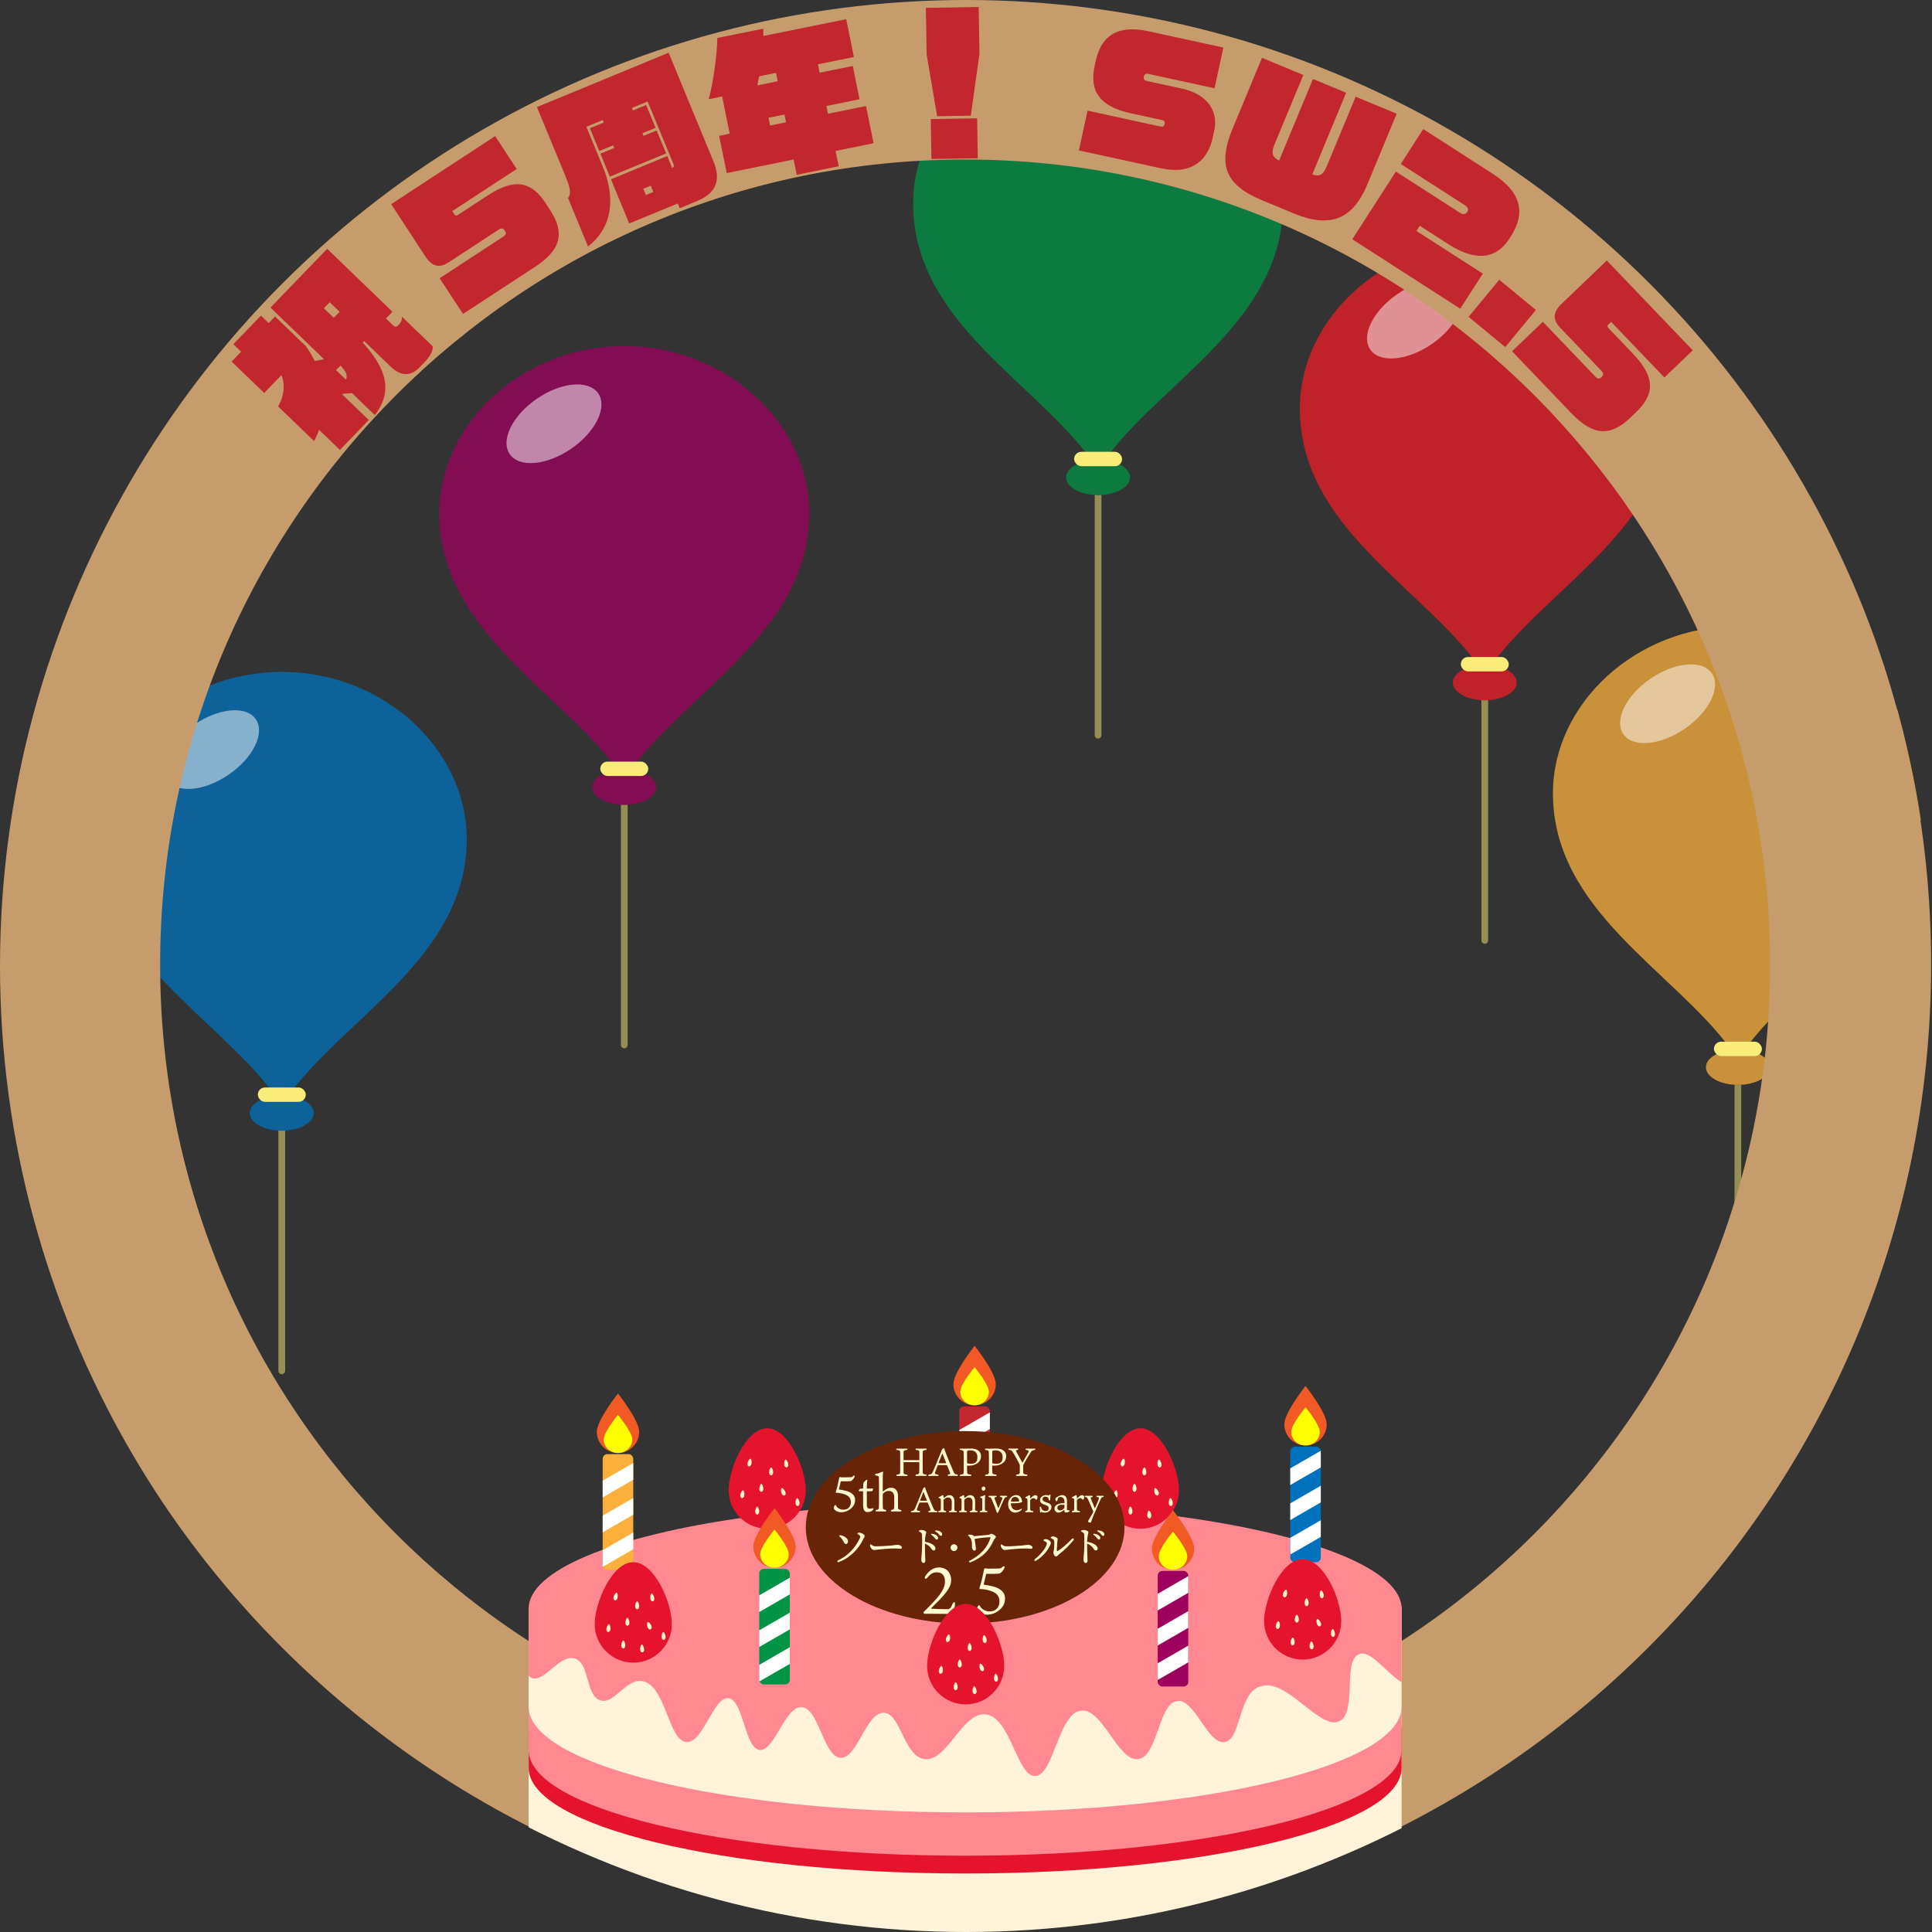 <?xml version="1.0" encoding="UTF-8"?>
<svg id="_レイヤー_2" data-name="レイヤー 2" xmlns="http://www.w3.org/2000/svg" xmlns:xlink="http://www.w3.org/1999/xlink" viewBox="0 0 600 600">
  <rect x="0" y="0" width="600" height="600" fill="#333333" stroke="none"/>
  <defs>
    <style>
      .cls-1, .cls-2, .cls-3, .cls-4, .cls-5, .cls-6, .cls-7, .cls-8 {
        fill: none;
      }

      .cls-2 {
        clip-path: url(#clippath-6);
      }

      .cls-3 {
        clip-path: url(#clippath-5);
      }

      .cls-4 {
        clip-path: url(#clippath-3);
      }

      .cls-5 {
        clip-path: url(#clippath-4);
      }

      .cls-6 {
        clip-path: url(#clippath-2);
      }

      .cls-7 {
        clip-path: url(#clippath-1);
      }

      .cls-9, .cls-10 {
        fill: #f9ec78;
      }

      .cls-11, .cls-12 {
        fill: #009245;
      }

      .cls-13 {
        fill: #682407;
      }

      .cls-14, .cls-15 {
        fill: #0071bc;
      }

      .cls-16 {
        fill: #f15a24;
      }

      .cls-17, .cls-18 {
        fill: #fff;
      }

      .cls-19 {
        fill: #ffefca;
      }

      .cls-20 {
        fill: #fff3d9;
      }

      .cls-21 {
        fill: #ff0;
      }

      .cls-22, .cls-23 {
        fill: #fbb03b;
      }

      .cls-24 {
        fill: #fcf9d0;
      }

      .cls-25 {
        fill: #ff8891;
      }

      .cls-26, .cls-27 {
        fill: #9e005d;
      }

      .cls-28 {
        fill: #c1272d;
      }

      .cls-29 {
        fill: #c69c6d;
      }

      .cls-30 {
        fill: #e5132c;
      }

      .cls-8 {
        clip-path: url(#clippath);
      }

      .cls-10, .cls-18 {
        opacity: .5;
      }

      .cls-27, .cls-31, .cls-23, .cls-12, .cls-15 {
        opacity: .75;
      }

      .cls-31 {
        fill: #ed1c24;
      }
    </style>
    <clipPath id="clippath">
      <circle class="cls-1" cx="300" cy="300" r="300"/>
    </clipPath>
    <clipPath id="clippath-1">
      <path class="cls-1" d="m299.73,466.76c-74.86,0-135.55,14.69-135.55,32.81v51.68c0,18.12,60.69,32.81,135.55,32.81s135.55-14.69,135.55-32.81v-51.68c0-18.12-60.69-32.81-135.55-32.81Z"/>
    </clipPath>
    <clipPath id="clippath-2">
      <rect class="cls-1" x="187.17" y="451.6" width="9.49" height="35.9" rx="1.43" ry="1.43"/>
    </clipPath>
    <clipPath id="clippath-3">
      <rect class="cls-1" x="297.92" y="435.87" width="9.49" height="35.9" rx="1.43" ry="1.43"/>
    </clipPath>
    <clipPath id="clippath-4">
      <rect class="cls-1" x="400.7" y="447.78" width="9.49" height="35.9" rx="1.43" ry="1.43"/>
    </clipPath>
    <clipPath id="clippath-5">
      <rect class="cls-1" x="359.54" y="486.72" width="9.49" height="35.9" rx="1.43" ry="1.43"/>
    </clipPath>
    <clipPath id="clippath-6">
      <rect class="cls-1" x="235.78" y="487.22" width="9.49" height="35.9" rx="1.43" ry="1.43"/>
    </clipPath>
  </defs>
  <g id="_レイヤー_1-2" data-name="レイヤー 1">
    <g class="cls-8">
      <g id="_風船" data-name="風船">
        <g>
          <path class="cls-10" d="m461.11,217.47c-.35,0-.7-.01-1.05-.03v74.61c0,.56.46,1.03,1.03,1.03h.04c.56,0,1.02-.46,1.02-1.03v-74.61c-.34.02-.69.03-1.04.03Z"/>
          <path class="cls-31" d="m461.11,75c-31.72,0-57.44,24.13-57.44,51.9,0,36.56,37.59,55.21,55.42,79.73-4.51.51-7.91,2.72-7.91,5.36,0,3.02,4.44,5.48,9.93,5.48s9.92-2.45,9.92-5.48c0-2.64-3.39-4.85-7.9-5.36,17.83-24.52,55.42-43.17,55.42-79.73,0-27.77-25.72-51.9-57.44-51.9Z"/>
          <rect class="cls-9" x="453.67" y="204.04" width="14.89" height="4.47" rx="2.23" ry="2.23"/>
          <ellipse class="cls-18" cx="439.29" cy="99.13" rx="16.67" ry="9.42" transform="translate(20.99 265.94) rotate(-34.46)"/>
        </g>
        <g>
          <path class="cls-10" d="m539.72,336.92c-.35,0-.7-.01-1.05-.03v74.61c0,.56.46,1.03,1.03,1.03h.04c.56,0,1.02-.46,1.02-1.03v-74.61c-.34.02-.69.03-1.04.03Z"/>
          <path class="cls-23" d="m539.72,194.45c-31.72,0-57.44,24.13-57.44,51.9,0,36.56,37.59,55.21,55.42,79.73-4.51.51-7.91,2.72-7.91,5.36,0,3.02,4.44,5.48,9.93,5.48s9.92-2.45,9.92-5.48c0-2.64-3.39-4.85-7.9-5.36,17.83-24.52,55.42-43.17,55.42-79.73,0-27.77-25.72-51.9-57.44-51.9Z"/>
          <rect class="cls-9" x="532.28" y="323.5" width="14.89" height="4.47" rx="2.23" ry="2.23"/>
          <ellipse class="cls-18" cx="517.9" cy="218.58" rx="16.67" ry="9.42" transform="translate(-32.81 331.37) rotate(-34.46)"/>
        </g>
        <g>
          <path class="cls-10" d="m193.88,249.95c-.35,0-.7-.01-1.05-.03v74.61c0,.56.46,1.03,1.03,1.03h.04c.56,0,1.02-.46,1.02-1.03v-74.61c-.34.02-.69.03-1.04.03Z"/>
          <path class="cls-27" d="m193.88,107.48c-31.72,0-57.44,24.13-57.44,51.9,0,36.56,37.59,55.21,55.42,79.73-4.51.51-7.91,2.72-7.91,5.36,0,3.02,4.44,5.48,9.93,5.48s9.92-2.45,9.92-5.48c0-2.64-3.39-4.85-7.9-5.36,17.83-24.52,55.42-43.17,55.42-79.73,0-27.77-25.72-51.9-57.44-51.9Z"/>
          <rect class="cls-9" x="186.43" y="236.52" width="14.89" height="4.47" rx="2.23" ry="2.23"/>
          <ellipse class="cls-18" cx="172.05" cy="131.61" rx="16.67" ry="9.42" transform="translate(-44.28 120.44) rotate(-34.46)"/>
        </g>
        <g>
          <path class="cls-10" d="m341.02,153.74c-.35,0-.7-.01-1.05-.03v74.61c0,.56.46,1.03,1.03,1.03h.04c.56,0,1.02-.46,1.02-1.03v-74.61c-.34.02-.69.03-1.04.03Z"/>
          <path class="cls-12" d="m341.02,11.27c-31.72,0-57.44,24.13-57.44,51.9,0,36.56,37.59,55.21,55.42,79.73-4.51.51-7.91,2.72-7.91,5.36,0,3.02,4.44,5.48,9.93,5.48s9.92-2.45,9.92-5.48c0-2.64-3.39-4.85-7.9-5.36,17.83-24.52,55.42-43.17,55.42-79.73,0-27.77-25.72-51.9-57.44-51.9Z"/>
          <rect class="cls-9" x="333.58" y="140.31" width="14.89" height="4.47" rx="2.23" ry="2.23"/>
          <ellipse class="cls-18" cx="319.2" cy="35.4" rx="16.67" ry="9.42" transform="translate(35.97 186.81) rotate(-34.46)"/>
        </g>
        <g>
          <path class="cls-10" d="m87.51,351.15c-.35,0-.7-.01-1.05-.03v74.61c0,.56.46,1.03,1.03,1.03h.04c.56,0,1.02-.46,1.02-1.03v-74.61c-.34.02-.69.03-1.04.03Z"/>
          <path class="cls-15" d="m87.51,208.67c-31.72,0-57.44,24.13-57.44,51.9,0,36.56,37.59,55.21,55.42,79.73-4.51.51-7.91,2.72-7.91,5.36,0,3.02,4.44,5.48,9.93,5.48s9.92-2.45,9.92-5.48c0-2.64-3.39-4.85-7.9-5.36,17.83-24.52,55.42-43.17,55.42-79.73,0-27.77-25.72-51.9-57.44-51.9Z"/>
          <rect class="cls-9" x="80.07" y="337.72" width="14.89" height="4.47" rx="2.23" ry="2.23"/>
          <ellipse class="cls-18" cx="65.69" cy="232.81" rx="16.67" ry="9.42" transform="translate(-120.19 78.01) rotate(-34.46)"/>
        </g>
      </g>
      <path class="cls-29" d="m299.73-.46C134.04-.46-.27,133.85-.27,299.54s134.31,300,300,300,300-134.31,300-300S465.41-.46,299.73-.46Zm0,550c-138.07,0-250-111.93-250-250S161.65,49.54,299.73,49.54s250,111.93,250,250-111.93,250-250,250Z"/>
      <g id="_ケーキ" data-name="ケーキ">
        <path class="cls-20" d="m164.18,499.57v73.07c0,18.12,60.69,32.81,135.55,32.81s135.55-14.69,135.55-32.81v-73.07H164.18Z"/>
        <path class="cls-30" d="m299.73,568.38c-74.86,0-135.55-14.69-135.55-32.81h0v13.45c0,18.12,60.69,32.81,135.55,32.81s135.55-14.69,135.55-32.81v-13.45c0,18.12-60.69,32.81-135.55,32.81Z"/>
        <g>
          <ellipse class="cls-25" cx="299.73" cy="499.57" rx="135.55" ry="32.81"/>
          <g class="cls-7">
            <path class="cls-25" d="m162.21,499.38c-1.14,15.9.67,20.98,3.15,21.78,3.77,1.23,8.56-7.59,13.2-6.08,4.66,1.51,3.25,11.52,7.89,12.98,4.35,1.37,7.81-6.75,12.95-6,7.32,1.06,8.16,18.64,13.81,18.97,5.16.31,8.37-14.15,13.02-13.64,4.68.52,4.99,15.55,9.69,16.07,4.62.51,7.78-13.57,13.04-13.29,5.41.3,6.78,15.46,12.1,15.72,5.22.26,7.89-14.13,13.41-13.97,5.28.15,6.21,13.42,12.55,14.38,7.09,1.08,11.74-14.65,19.06-13.9,7.78.8,9.72,19.33,15.41,19.17,5.81-.16,7.17-19.57,14.27-20.35,6.72-.73,11.5,16.04,17.77,15.08,6.08-.93,6.26-17.39,12.08-18.07,5.49-.63,9.4,13.52,14.68,12.79,5.2-.72,4.1-14.8,10.98-17.3,8.2-2.98,18.61,13.81,24.71,10.81,5.56-2.74.91-18.72,6.02-20.82,4.86-2,11.54,11.43,18.72,10.28,3.62-.58,8.49-5.06,12.17-25.14"/>
          </g>
        </g>
        <g>
          <path class="cls-30" d="m250.24,462.78c0,6.62-5.37,11.98-11.98,11.98s-11.98-5.37-11.98-11.98,5.37-19.22,11.98-19.22,11.98,12.6,11.98,19.22Z"/>
          <path class="cls-19" d="m233.37,454.64c-.12.51-.5.85-.84.77s-.52-.56-.4-1.06.63-1.4.97-1.32.39,1.11.27,1.62Z"/>
          <path class="cls-19" d="m240.11,457.24c0,.52-.28.94-.63.94s-.63-.42-.63-.94.28-1.51.63-1.51.63.99.63,1.51Z"/>
          <path class="cls-19" d="m244.8,454.69c.07.51-.15.97-.49,1.02s-.69-.33-.76-.84.06-1.53.41-1.58.77.89.84,1.4Z"/>
          <path class="cls-19" d="m243.9,463.33c.19.49.07.98-.26,1.1s-.74-.17-.93-.65-.27-1.51.05-1.64.94.7,1.13,1.18Z"/>
          <path class="cls-19" d="m237.06,462.35c0,.52-.28.94-.63.94s-.63-.42-.63-.94.28-1.51.63-1.51.63.99.63,1.51Z"/>
          <path class="cls-19" d="m231.17,464.41c-.07.51-.41.89-.76.84s-.57-.51-.5-1.02.49-1.45.84-1.4.49,1.07.42,1.58Z"/>
          <path class="cls-19" d="m235.79,469.42c0,.52-.28.94-.63.94s-.63-.42-.63-.94.28-1.51.63-1.51.63.99.63,1.51Z"/>
          <path class="cls-19" d="m241.65,470.6c.04.52-.22.96-.57.98s-.66-.38-.7-.89.18-1.53.53-1.55.7.94.74,1.46Z"/>
          <path class="cls-19" d="m248.3,466.73c.03.52-.22.96-.57.98s-.66-.38-.69-.9.18-1.52.53-1.55.7.95.73,1.46Z"/>
        </g>
        <g>
          <path class="cls-30" d="m366.15,462.78c0,6.62-5.37,11.98-11.98,11.98s-11.98-5.37-11.98-11.98,5.37-19.22,11.98-19.22,11.98,12.6,11.98,19.22Z"/>
          <path class="cls-19" d="m349.28,454.64c-.12.51-.5.85-.84.77s-.52-.56-.4-1.06.63-1.4.97-1.32.39,1.11.27,1.62Z"/>
          <path class="cls-19" d="m356.02,457.24c0,.52-.28.94-.63.94s-.63-.42-.63-.94.28-1.51.63-1.51.63.99.63,1.51Z"/>
          <path class="cls-19" d="m360.71,454.69c.07.51-.15.97-.49,1.02s-.69-.33-.76-.84.06-1.53.41-1.58.77.89.84,1.4Z"/>
          <path class="cls-19" d="m359.81,463.33c.19.49.07.98-.26,1.1s-.74-.17-.93-.65-.27-1.51.05-1.64.94.7,1.13,1.18Z"/>
          <path class="cls-19" d="m352.97,462.35c0,.52-.28.94-.63.94s-.63-.42-.63-.94.28-1.51.63-1.51.63.99.63,1.51Z"/>
          <path class="cls-19" d="m347.08,464.41c-.07.51-.41.89-.76.84s-.57-.51-.5-1.02.49-1.45.84-1.4.49,1.07.42,1.58Z"/>
          <path class="cls-19" d="m351.7,469.42c0,.52-.28.94-.63.94s-.63-.42-.63-.94.28-1.51.63-1.51.63.99.63,1.51Z"/>
          <path class="cls-19" d="m357.56,470.6c.04.52-.22.96-.57.98s-.66-.38-.7-.89.18-1.53.53-1.55.7.94.74,1.46Z"/>
          <path class="cls-19" d="m364.21,466.73c.03.52-.22.96-.57.98s-.66-.38-.69-.9.18-1.52.53-1.55.7.95.73,1.46Z"/>
        </g>
        <g>
          <g>
            <g>
              <path class="cls-16" d="m198.5,444.66c0,3.64-2.95,6.58-6.58,6.58s-6.58-2.95-6.58-6.58,6.58-11.89,6.58-11.89c0,0,6.58,8.25,6.58,11.89Z"/>
              <path class="cls-21" d="m196.35,447.03c0,2.33-1.98,4.22-4.43,4.22s-4.43-1.89-4.43-4.22,4.43-7.62,4.43-7.62c0,0,4.43,5.29,4.43,7.62Z"/>
            </g>
            <rect class="cls-22" x="187.17" y="451.6" width="9.49" height="35.9" rx="1.43" ry="1.43"/>
          </g>
          <g class="cls-6">
            <rect class="cls-17" x="182.86" y="477.17" width="24.58" height="4.49" transform="translate(-213.56 161.8) rotate(-30)"/>
            <rect class="cls-17" x="181.37" y="467.3" width="24.58" height="4.49" transform="translate(-208.83 159.74) rotate(-30)"/>
            <rect class="cls-17" x="179.63" y="457.44" width="24.58" height="4.49" transform="translate(-204.13 157.55) rotate(-30)"/>
          </g>
        </g>
        <path class="cls-25" d="m299.73,562.86c-74.86,0-135.55-14.69-135.55-32.81h0v13.45c0,18.12,60.69,32.81,135.55,32.81s135.55-14.69,135.55-32.81v-13.45c0,18.12-60.69,32.81-135.55,32.81Z"/>
        <g>
          <g>
            <rect class="cls-28" x="297.92" y="436.79" width="9.49" height="35.9" rx="1.43" ry="1.43"/>
            <g>
              <path class="cls-16" d="m309.25,429.85c0,3.64-2.95,6.58-6.58,6.58s-6.58-2.95-6.58-6.58,6.58-11.89,6.58-11.89c0,0,6.58,8.25,6.58,11.89Z"/>
              <path class="cls-21" d="m307.09,432.21c0,2.33-1.98,4.22-4.43,4.22s-4.43-1.89-4.43-4.22,4.43-7.62,4.43-7.62c0,0,4.43,5.29,4.43,7.62Z"/>
            </g>
          </g>
          <g class="cls-4">
            <rect class="cls-17" x="293.61" y="461.44" width="24.58" height="4.49" transform="translate(-190.86 215.07) rotate(-30)"/>
            <rect class="cls-17" x="292.12" y="451.58" width="24.58" height="4.49" transform="translate(-186.13 213) rotate(-30)"/>
            <rect class="cls-17" x="290.38" y="441.71" width="24.58" height="4.49" transform="translate(-181.43 210.81) rotate(-30)"/>
          </g>
        </g>
        <g>
          <g>
            <rect class="cls-14" x="400.7" y="449.26" width="9.49" height="35.9" rx="1.43" ry="1.43"/>
            <g>
              <path class="cls-16" d="m412.02,442.32c0,3.64-2.95,6.58-6.58,6.58s-6.58-2.95-6.58-6.58,6.58-11.89,6.58-11.89c0,0,6.58,8.25,6.58,11.89Z"/>
              <path class="cls-21" d="m409.87,444.68c0,2.33-1.98,4.22-4.43,4.22s-4.43-1.89-4.43-4.22,4.43-7.62,4.43-7.62c0,0,4.43,5.29,4.43,7.62Z"/>
            </g>
          </g>
          <g class="cls-5">
            <rect class="cls-17" x="396.38" y="473.34" width="24.58" height="4.49" transform="translate(-183.04 268.05) rotate(-30)"/>
            <rect class="cls-17" x="394.9" y="463.48" width="24.58" height="4.49" transform="translate(-178.31 265.99) rotate(-30)"/>
            <rect class="cls-17" x="393.15" y="453.62" width="24.58" height="4.49" transform="translate(-173.61 263.79) rotate(-30)"/>
          </g>
        </g>
        <g>
          <g>
            <rect class="cls-26" x="359.54" y="487.86" width="9.49" height="35.9" rx="1.43" ry="1.43"/>
            <g>
              <path class="cls-16" d="m370.87,480.93c0,3.64-2.95,6.58-6.58,6.58s-6.58-2.95-6.58-6.58,6.58-11.89,6.58-11.89c0,0,6.58,8.25,6.58,11.89Z"/>
              <path class="cls-21" d="m368.71,483.29c0,2.33-1.98,4.22-4.43,4.22s-4.43-1.89-4.43-4.22,4.43-7.62,4.43-7.62c0,0,4.43,5.29,4.43,7.62Z"/>
            </g>
          </g>
          <g class="cls-3">
            <rect class="cls-17" x="355.23" y="512.29" width="24.58" height="4.49" transform="translate(-208.03 252.69) rotate(-30)"/>
            <rect class="cls-17" x="353.74" y="502.43" width="24.58" height="4.49" transform="translate(-203.3 250.63) rotate(-30)"/>
            <rect class="cls-17" x="352" y="492.57" width="24.58" height="4.49" transform="translate(-198.6 248.43) rotate(-30)"/>
          </g>
        </g>
        <g>
          <ellipse class="cls-13" cx="299.73" cy="474.33" rx="49.49" ry="29.9"/>
          <g>
            <path class="cls-24" d="m280.7,454.11c-.07,0-.1.02-.1.11v1.9c0,.71.01.96.02,1.18.02.37.09.55.92.64.45.04.45.45,0,.45-.25,0-.86-.02-1.46-.02-.55,0-1.19.02-1.4.02-.43,0-.42-.42-.01-.45.71-.1.85-.21.87-.64.01-.27.02-.49.02-1.2v-4.01c0-.7-.01-1.03-.02-1.24-.02-.31-.15-.43-.91-.53-.43-.05-.4-.44,0-.44.2,0,.71.02,1.32.02.72,0,1.29-.02,1.57-.02.43,0,.43.38-.01.44-.66.1-.87.2-.89.51-.02.23-.02.5-.02,1.15v1.33c0,.11.01.15.11.15h4.74c.06,0,.06-.04.06-.1v-1.31c0-.81-.01-.96-.02-1.19-.02-.36-.11-.44-.82-.55-.48-.05-.5-.44-.01-.44.25,0,.78.02,1.43.02.58,0,1.08-.02,1.37-.02.44,0,.45.4-.01.45-.69.09-.82.22-.86.48-.02.23-.04.44-.04,1.21v4.04c0,.78.01,1.03.02,1.25.04.43.11.49.87.61.46.05.44.45-.01.45-.38,0-.71-.02-1.45-.02-.61,0-1.05.04-1.35.04-.4,0-.42-.42,0-.47.72-.12.81-.2.83-.59.03-.31.04-.51.04-1.15v-2c0-.06-.01-.09-.06-.09h-4.75Z"/>
            <path class="cls-24" d="m292.29,450.86c.11-.27.17-.5.2-.58.02-.12.44-.54.62-.54.12,0,.17.04.2.18.04.25.05.4.17.67.7,1.88,1.9,4.79,2.67,6.54.26.58.45.7.97.78.54.06.46.45.02.45-.28,0-.75-.02-1.23-.02-.39,0-.98.02-1.24.02-.47,0-.49-.38-.05-.45.5-.1.54-.22.44-.5-.17-.5-.61-1.54-.91-2.27-.04-.11-.07-.13-.25-.13h-2.57c-.06,0-.1.05-.13.11-.2.48-.45,1.12-.72,1.89-.25.67-.18.77.7.92.43.06.39.44-.05.44-.36,0-.69-.02-1.23-.02s-1.14.04-1.31.04c-.39,0-.43-.36-.02-.44.67-.13.86-.21,1.24-1.09.53-1.22,1.94-4.73,2.47-6Zm-.81,3.48c-.01.06,0,.07.07.07h2.18c.15,0,.13-.05.11-.11-.33-.75-.69-1.74-1.18-2.96-.23.55-.88,2.29-1.19,3Z"/>
            <path class="cls-24" d="m300.33,456.36c0,.61.02.87.04,1.04.05.32.16.43.99.53.44.06.43.45-.06.45-.38,0-.69-.02-1.5-.02-.51,0-1.1.02-1.4.02-.4,0-.45-.38.01-.44.76-.12.83-.25.86-.6.02-.38.02-.75.02-1.51v-3.68c0-.69-.01-.88-.04-1.21-.04-.44-.16-.54-.89-.62-.4-.05-.44-.44.05-.44.22,0,.81.02,1.07.02.56,0,1.57-.04,2.17-.04,2.06,0,3.01,1.09,3.01,2.35,0,.74-.21,1.48-1.02,2.13-.71.55-1.59.83-2.7.83-.17,0-.51-.01-.62-.01v1.19Zm.11-1.92c.26.12.81.15,1.16.15,1.25,0,1.95-.58,1.95-2.01,0-1.27-.69-2.17-2.19-2.17-.51,0-.75.05-.91.15-.1.05-.12.17-.12.54v3.15c0,.11.02.16.11.2Z"/>
            <path class="cls-24" d="m308.16,456.36c0,.61.02.87.04,1.04.05.32.16.43.99.53.44.06.43.45-.06.45-.38,0-.69-.02-1.5-.02-.51,0-1.1.02-1.4.02-.4,0-.45-.38.01-.44.76-.12.83-.25.86-.6.02-.38.02-.75.02-1.51v-3.68c0-.69-.01-.88-.04-1.21-.04-.44-.16-.54-.89-.62-.4-.05-.44-.44.05-.44.22,0,.81.02,1.07.02.56,0,1.57-.04,2.17-.04,2.06,0,3.01,1.09,3.01,2.35,0,.74-.21,1.48-1.02,2.13-.71.55-1.59.83-2.7.83-.17,0-.51-.01-.62-.01v1.19Zm.11-1.92c.26.12.81.15,1.16.15,1.25,0,1.95-.58,1.95-2.01,0-1.27-.69-2.17-2.19-2.17-.51,0-.75.05-.91.15-.1.05-.12.17-.12.54v3.15c0,.11.02.16.11.2Z"/>
            <path class="cls-24" d="m317.45,454.16c.05.09.11.04.15-.01.45-.8,1.19-2.06,1.61-2.83.16-.31.25-.51.25-.65,0-.15-.12-.27-.65-.36-.44-.06-.4-.44.01-.44.45,0,.83.04,1.2.04.47,0,.88-.04,1.15-.04.49,0,.53.39.02.45-.64.1-.83.32-1.1.72-.58.84-1.51,2.44-2.08,3.49-.11.18-.25.43-.25.61v1.27c0,.45.01.83.02.98.05.37.26.44.99.54.47.06.42.44-.05.44-.53,0-.93-.02-1.51-.02-.45,0-.91.02-1.36.02s-.45-.39-.02-.44c.8-.11.85-.27.87-.64.01-.15.01-.48.01-.86v-1.1c0-.32-.05-.49-.07-.56-.27-.64-1.78-3.34-2.3-4.06-.16-.22-.29-.33-.87-.42-.44-.06-.45-.44.01-.44.5,0,.86.04,1.27.04s.83-.04,1.15-.04c.48,0,.45.37.05.44-.48.1-.5.22-.38.43.56,1.05,1.76,3.2,1.87,3.42Z"/>
          </g>
          <g>
            <path class="cls-24" d="m286.45,462.88c.1-.24.15-.45.18-.52.02-.11.4-.48.56-.48.11,0,.15.03.18.17.03.22.04.36.15.61.63,1.68,1.71,4.3,2.4,5.88.23.52.41.63.87.7.48.05.42.41.02.41-.25,0-.67-.02-1.1-.02-.35,0-.88.02-1.11.02-.42,0-.44-.34-.04-.41.45-.09.48-.2.4-.45-.15-.45-.55-1.39-.81-2.04-.03-.1-.07-.12-.22-.12h-2.31c-.05,0-.09.04-.12.1-.18.43-.41,1-.65,1.69-.22.61-.17.69.63.83.38.05.35.4-.04.4-.32,0-.62-.02-1.1-.02s-1.02.03-1.18.03c-.35,0-.39-.32-.02-.4.61-.12.77-.19,1.11-.98.47-1.1,1.74-4.25,2.22-5.39Zm-.73,3.12c-.01.05,0,.07.07.07h1.96c.13,0,.12-.04.1-.1-.3-.67-.62-1.56-1.06-2.66-.21.5-.79,2.06-1.07,2.7Z"/>
            <path class="cls-24" d="m292.18,465.82c0-.33-.05-.43-.56-.59-.15-.07-.17-.28.02-.34.35-.14.6-.24.88-.44.14-.08.22-.12.29-.12.1,0,.14.06.17.18.03.15.05.38.05.77.14-.12.61-.48.91-.66.28-.18.59-.29.92-.29.92,0,1.53.67,1.53,1.9v2.53c0,.35.07.4.55.48.34.05.33.4-.03.4s-.65-.02-1.02-.02c-.29,0-.71.02-.92.02-.4,0-.4-.34-.05-.4.58-.11.62-.22.63-.57.01-.22.03-.47.03-1.54v-.74c0-.81-.41-1.34-1.24-1.34-.52,0-.98.36-1.24.67-.06.07-.08.12-.08.29v1.87c0,.43,0,.69.03.88.01.31.05.39.6.48.32.05.3.4-.05.4-.24,0-.61-.02-1-.02-.36,0-.67.02-.96.02-.37,0-.36-.34-.03-.4.5-.1.53-.18.55-.5.03-.24.03-.45.03-1.03v-1.89Z"/>
            <path class="cls-24" d="m298.62,465.82c0-.33-.05-.43-.56-.59-.15-.07-.17-.28.02-.34.35-.14.6-.24.88-.44.14-.08.22-.12.29-.12.1,0,.14.06.17.18.03.15.05.38.05.77.14-.12.61-.48.91-.66.28-.18.59-.29.92-.29.92,0,1.53.67,1.53,1.9v2.53c0,.35.07.4.55.48.34.05.33.4-.03.4s-.65-.02-1.02-.02c-.29,0-.71.02-.92.02-.4,0-.4-.34-.05-.4.58-.11.62-.22.63-.57.01-.22.03-.47.03-1.54v-.74c0-.81-.41-1.34-1.24-1.34-.52,0-.98.36-1.24.67-.06.07-.08.12-.08.29v1.87c0,.43,0,.69.03.88.01.31.05.39.6.48.32.05.3.4-.05.4-.24,0-.61-.02-1-.02-.36,0-.67.02-.96.02-.37,0-.36-.34-.03-.4.5-.1.53-.18.55-.5.03-.24.03-.45.03-1.03v-1.89Z"/>
            <path class="cls-24" d="m304.54,469.64c-.37,0-.39-.34-.03-.41.47-.1.54-.19.54-.65v-2.55c0-.23,0-.37-.02-.5-.01-.18-.04-.22-.48-.4-.2-.08-.21-.32.05-.36.3-.04.63-.17.94-.34.1-.05.18-.11.27-.11.11,0,.18.08.15.24-.03.26-.09.46-.09,1.41v2.55c0,.52.04.6.55.7.34.05.34.41-.04.41-.28,0-.54-.02-.94-.02-.31,0-.7.02-.9.02Zm1.51-7.37c0,.35-.22.67-.62.67-.34,0-.58-.26-.58-.62,0-.37.26-.66.62-.66.28,0,.58.23.58.61Z"/>
            <path class="cls-24" d="m310,468.34c.04.11.08.06.11-.01.42-1.03.87-2.15,1.11-2.75.19-.48.1-.54-.47-.66-.34-.07-.31-.4.04-.4.26,0,.48.02.84.02.29,0,.65-.02.9-.02.33,0,.34.34.05.4-.44.1-.55.22-.69.51-.35.71-.97,2.05-1.47,3.28-.12.31-.32.73-.37.85-.14.19-.2.29-.31.29s-.17-.1-.23-.35c-.11-.37-1.21-3.18-1.5-3.83-.26-.59-.35-.63-.82-.74-.31-.07-.3-.4.08-.4.29,0,.7.02,1.02.02.22,0,.79-.02.97-.02.35-.01.32.33.02.4-.44.12-.53.18-.43.42.36.99.76,1.99,1.16,3Z"/>
            <path class="cls-24" d="m315.78,469.02c.66,0,1-.26,1.23-.4.34-.21.44.1.17.37-.17.15-.86.76-1.93.76-1.28,0-2.17-1.11-2.17-2.61,0-1.07.48-1.78.95-2.2.4-.34.94-.63,1.54-.63,1.29,0,1.77,1.06,1.78,1.74.07.03.12.07.12.17,0,.2-.22.34-.42.4-.44.12-1,.24-3.1.24.02,1.46.76,2.16,1.83,2.16Zm-1.73-2.68c.07.01.27.02.41.02,1.03,0,1.74-.04,2-.1.04-.02.05-.07.05-.12-.03-.85-.7-1.26-1.31-1.26s-1.1.4-1.22,1.36c0,.07.01.09.07.1Z"/>
            <path class="cls-24" d="m322.2,464.95c0,.23-.07.45-.15.58-.03.09-.13.21-.24.21-.1,0-.12-.02-.29-.21-.17-.17-.32-.27-.58-.27s-.59.12-.95.53c-.04.07-.06.09-.06.17v2.17c0,.28.01.5.02.66.02.32.12.36.76.48.33.07.29.37-.02.37-.23,0-.62-.02-1.09-.02s-.76.02-1.02.02c-.3,0-.33-.31-.03-.39.46-.12.48-.17.51-.43.03-.19.03-.42.03-.69v-1.8c0-.36,0-.63-.03-.73-.01-.17-.12-.24-.54-.37-.18-.07-.18-.25,0-.33.33-.14.7-.33,1-.51.08-.04.12-.07.19-.07.09,0,.14.09.17.21.03.15.07.56.07.87.91-.9,1.24-1.08,1.6-1.08.28,0,.67.18.67.63Z"/>
            <path class="cls-24" d="m325.52,466.76c.51.21,1.02.56,1.02,1.23,0,.55-.24,1.06-.88,1.46-.37.23-.83.32-1.19.32-.46,0-.77-.12-.89-.18-.07-.03-.12-.06-.19.03-.12.14-.4.22-.4-.09,0-.38-.03-.8-.09-1.35-.03-.34.31-.41.41-.08.02.07.11.31.15.43.2.45.58.74,1.25.74s.96-.3.96-.89c0-.4-.22-.64-.58-.81-.32-.13-.74-.29-1.06-.41-.42-.17-1.03-.53-1.03-1.29,0-.43.2-.84.6-1.14.44-.34.95-.42,1.32-.42.32,0,.67.09.73.12.08.02.09.01.12-.01.08-.05.13-.14.2-.19.13-.1.33-.09.3.09-.02.11-.11.66-.11,1.39,0,.36-.34.42-.4.12-.03-.18-.08-.35-.19-.56-.15-.31-.51-.47-.95-.47-.65,0-.84.37-.84.75,0,.51.33.7.75.87l.97.34Z"/>
            <path class="cls-24" d="m330.59,466.3c-.04-1.09-.7-1.4-1.24-1.4-.43,0-.64.15-.75.37-.11.21-.17.52-.26.76-.09.23-.34.3-.48-.03-.08-.15-.11-.33-.11-.5,0-.13.03-.23.15-.33.56-.44,1.53-.86,1.91-.86,1.31,0,1.56,1.08,1.56,1.79s-.03,2.42-.03,2.55c0,.11.01.19.03.22.1.18.42.17.63.17.23-.01.23.29,0,.42-.25.17-.67.27-1.05.26-.35-.01-.4-.32-.42-.87-.79.67-1.38.91-1.88.91-.44,0-1.18-.36-1.18-1.36s1.44-1.57,2.68-1.57c.11,0,.26.01.43.02v-.56Zm0,1.13c0-.07-.03-.07-.08-.08-.18-.03-.41-.06-.87-.04-.76.01-1.27.36-1.27.94,0,.43.23.81.85.81.34,0,.75-.09,1.23-.64.09-.1.13-.15.13-.4v-.59Z"/>
            <path class="cls-24" d="m336.71,464.95c0,.23-.07.45-.15.58-.03.09-.13.21-.24.21-.1,0-.12-.02-.29-.21-.17-.17-.32-.27-.58-.27s-.59.12-.95.53c-.04.07-.06.09-.06.17v2.17c0,.28.01.5.02.66.02.32.12.36.76.48.33.07.29.37-.02.37-.23,0-.62-.02-1.09-.02s-.76.02-1.02.02c-.3,0-.33-.31-.03-.39.46-.12.48-.17.51-.43.03-.19.03-.42.03-.69v-1.8c0-.36,0-.63-.03-.73-.01-.17-.12-.24-.54-.37-.18-.07-.18-.25,0-.33.33-.14.7-.33,1-.51.08-.04.12-.07.19-.07.09,0,.14.09.17.21.03.15.07.56.07.87.91-.9,1.24-1.08,1.6-1.08.28,0,.67.18.67.63Z"/>
            <path class="cls-24" d="m337.13,464.92c-.35-.06-.34-.39.01-.4.27-.01.7.02,1.02.02.22,0,.73-.02.94-.02.35,0,.36.34.05.41-.43.1-.48.17-.4.41.42,1.02.93,2.28,1.22,3,.03.06.07.07.09.02.59-1.31,1.07-2.53,1.18-2.85.11-.4.05-.47-.5-.58-.35-.07-.35-.4.01-.41.21,0,.55.02.87.02.24,0,.58-.02.87-.02.37-.01.42.33.02.42-.41.1-.48.21-.67.62-.36.83-1.17,2.52-2.21,5.02-.53,1.31-.69,1.8-.78,2.08-.03.12-.11.21-.3.21-.37,0-.62-.21-.62-.4,0-.17.13-.38.33-.71.28-.43.41-.66.67-1.1.21-.4.38-.76.57-1.12.02-.04.03-.1.01-.18-.53-1.28-1.21-2.84-1.61-3.7-.25-.5-.31-.64-.79-.74Z"/>
          </g>
          <g>
            <path class="cls-24" d="m259.12,468.76c-.14-.18-.17-.34-.17-.52s.09-.49.29-.74c.15-.18.32-.14.42.08.2.54,1.04,1.27,2.29,1.27,1.43,0,2.29-.97,2.29-2.33,0-1.27-.58-2.15-2.73-2.69-.74-.18-1.33-.25-1.67-.23-.26.02-.35-.09-.26-.4.28-.74.78-2.82,1.03-4.17.06-.31.25-.4.44-.29.08.05.25.06.35.06.54,0,2.03,0,2.62-.03.41-.02.63-.06.94-.38.32-.31.61-.08.41.31-.58,1.12-1.06,1.23-1.21,1.26-.63.09-2.16.09-2.93.06-.06,0-.14.06-.15.12-.14.6-.41,1.86-.55,2.35-.02.06.03.06.09.09.65.09,1.18.2,1.72.31,2.16.48,3.21,1.47,3.21,2.9,0,1.23-.51,2.2-1.72,3.04-1.08.74-2.07.8-2.53.8-1.32,0-1.93-.54-2.16-.86Z"/>
            <path class="cls-24" d="m269.19,467.22c0,.94.26,1.33.91,1.33.38,0,.54-.05.83-.15.32-.09.51.21.09.61-.43.35-.95.58-1.54.58-.74,0-1.44-.32-1.44-2.23v-4.24h-.2c-.69,0-.89,0-1.01-.01-.11-.02-.14-.11-.14-.2,0-.17.32-.51.42-.55.09-.03.21-.06.94-.06.01-1.37.08-1.7.12-1.83.11-.25.61-.68.86-.84.26-.17.43-.02.31.28-.08.17-.12.52-.14,2.39h.97c.35,0,.74-.02.83-.03.09-.01.12.03.12.14,0,.12-.08.51-.21.61-.06.08-.23.11-.91.11h-.8v4.08Z"/>
            <path class="cls-24" d="m274.15,464.29v2.47c0,.8.02,1.26.03,1.44.03.41.06.54.68.66.52.09.46.55,0,.55-.35,0-.72-.03-1.29-.03s-.86.03-1.23.03c-.57,0-.57-.46,0-.55.46-.09.58-.17.61-.68.03-.55.03-.84.03-1.63v-6.06c0-1.01,0-1.34-.03-1.69-.03-.34-.12-.42-.92-.58-.34-.03-.45-.46.08-.52.42-.06.94-.17,1.44-.46.26-.15.41-.2.52-.2.15,0,.23.15.2.29-.11.45-.12.98-.12,1.81v4.01c0,.06.03.09.12.02.35-.31.84-.63,1.2-.83.4-.23.84-.34,1.23-.34,1.47,0,2.18,1.17,2.18,2.46v3.32c0,.17,0,.29.02.54.02.31.11.45.64.55.52.09.57.55-.01.55-.32,0-.8-.03-1.18-.03-.43,0-.66.03-1.26.03-.51,0-.57-.43-.08-.54.52-.12.64-.23.67-.57.02-.14.03-.45.03-1.38v-1.89c0-1.57-.74-2.01-1.75-2.01-.77,0-1.35.38-1.73.84-.08.09-.08.17-.08.41Z"/>
          </g>
          <g>
            <path class="cls-24" d="m260.26,484.6c3.15-1.48,5.43-4,6.8-6.95.18-.4.1-.68-.2-.9-.36-.27-.56-.35-.56-.52s.32-.25.64-.23c.68.04,1.58.58,1.58.97,0,.28-.18.51-.48,1.14-1.35,2.8-3.88,5.64-7.57,7.01-.41.15-.61-.34-.21-.52Zm.74-7.83c1.27.27,2.27.94,2.36,1.82.04.49-.25.92-.62.92-.41,0-.5-.25-.74-.71-.35-.67-.72-1.14-1.25-1.59-.25-.21-.11-.52.25-.44Z"/>
            <path class="cls-24" d="m270.57,479.71c.32.21.67.47,1.13.5,1.13.07,4.14-.16,5.06-.23,1.14-.1,1.45-.22,1.99-.22s1.35.31,1.35.87c0,.2-.14.35-.55.35s-.83-.09-1.62-.09c-1.56,0-4.13.21-5.06.32-.6.08-1.03.16-1.46.16-.57,0-1.21-.86-1.21-1.48,0-.23.17-.32.38-.18Z"/>
            <path class="cls-24" d="m286.24,475.15c.63,0,1.41.37,1.41.72,0,.24-.36.98-.41,2.96,1.63.23,3.27,1,3.27,2.08,0,.32-.17.6-.57.6-.34,0-.57-.34-.82-.71-.42-.61-1-1.08-1.88-1.4,0,2.73.13,4.79.13,5.26,0,.51-.23.73-.56.73-.4,0-.69-.39-.69-1.1,0-.39.1-1.31.13-1.78.05-.73.13-1.9.13-3.03s0-2.14-.05-2.91c-.02-.42-.21-.62-.75-.86-.28-.12-.27-.37.02-.46.25-.08.43-.11.64-.11Zm3.04,1.52c-.26-.18-.17-.38.15-.34.65.07,1.15.25,1.47.53.32.28.44.51.43.85,0,.26-.2.42-.47.41-.23,0-.37-.2-.67-.6-.22-.29-.48-.53-.92-.85Zm1.26-1.03c-.29-.15-.21-.36.11-.35.62.01,1.15.17,1.52.45.3.23.43.46.43.8,0,.26-.17.44-.44.44-.23,0-.32-.17-.63-.55-.24-.31-.54-.54-.99-.78Z"/>
            <path class="cls-24" d="m295.21,480.64c0-.58.48-1.06,1.06-1.06s1.06.48,1.06,1.06-.48,1.06-1.06,1.06-1.06-.48-1.06-1.06Z"/>
            <path class="cls-24" d="m302.49,477.08c1.48-.13,4.06-.36,4.58-.43.31-.03.53-.33.79-.33.35,0,1.44.62,1.44.96,0,.24-.52.66-.76,1.19-1.46,3.25-3.62,5.34-7.22,6.74-.35.14-.55-.33-.21-.5,3.5-1.8,5.54-4.14,6.48-7.07.07-.21.01-.23-.19-.23-1.17,0-3.36.25-4.73.54.17,1.04.42,2.74.41,3.12,0,.28-.17.48-.45.48-.47,0-.75-.64-.77-1.01-.02-.34.03-1.06-.03-1.45-.11-.88-.4-1.57-1.04-2.12-.24-.21-.17-.34.19-.37.32-.02,1.31.04,1.52.47Z"/>
            <path class="cls-24" d="m311.15,479.71c.32.21.67.47,1.13.5,1.13.07,4.14-.16,5.06-.23,1.14-.1,1.45-.22,1.99-.22s1.35.31,1.35.87c0,.2-.14.35-.55.35s-.83-.09-1.62-.09c-1.56,0-4.13.21-5.06.32-.6.08-1.03.16-1.46.16-.57,0-1.21-.86-1.21-1.48,0-.23.17-.32.38-.18Z"/>
            <path class="cls-24" d="m324.62,478.73c-.27-.15-.57-.25-.57-.42s.31-.32.66-.32c.69,0,1.66.61,1.66,1.16,0,.3-.25.79-.6,1.43-.48.88-1.73,2.74-4.07,4.15-.36.22-.64-.28-.33-.51,2.01-1.51,3.74-4,3.74-4.85,0-.33-.16-.44-.49-.62h0Zm2.31-1.59c.72,0,1.54.44,1.54.84,0,.23-.09.62-.13,1.03-.05.61-.12,1.88-.14,2.34-.02.39.07.47.43.25,1.31-.82,2.94-2.31,4.32-3.72.31-.32.73.04.45.4-1.17,1.52-2.9,3.19-4.41,4.33-.39.29-.68.78-1.03.78s-.82-.65-.82-1.15c0-.35.17-.7.23-1.49.04-.57.08-1.47.03-1.92-.05-.47-.11-.68-.47-.86-.28-.14-.65-.27-.65-.45,0-.21.43-.37.67-.37Z"/>
            <path class="cls-24" d="m336.61,475.15c.63,0,1.41.37,1.41.72,0,.24-.36.98-.41,2.96,1.63.23,3.27,1,3.27,2.08,0,.32-.17.6-.57.6-.34,0-.57-.34-.82-.71-.42-.61-1-1.08-1.88-1.4,0,2.73.13,4.79.13,5.26,0,.51-.23.73-.56.73-.4,0-.69-.39-.69-1.1,0-.39.1-1.31.13-1.78.05-.73.13-1.9.13-3.03s0-2.14-.05-2.91c-.02-.42-.21-.62-.75-.86-.28-.12-.27-.37.02-.46.25-.08.43-.11.64-.11Zm3.04,1.52c-.26-.18-.17-.38.15-.34.65.07,1.15.25,1.47.53.32.28.44.51.43.85,0,.26-.2.42-.47.41-.23,0-.37-.2-.67-.6-.22-.29-.48-.53-.92-.85Zm1.26-1.03c-.29-.15-.21-.36.11-.35.62.01,1.15.17,1.52.45.3.23.43.46.43.8,0,.26-.17.44-.44.44-.23,0-.32-.17-.63-.55-.24-.31-.54-.54-.99-.78Z"/>
          </g>
          <g>
            <path class="cls-24" d="m295.4,490.72c0,2.84-3.11,5.6-6.15,8.67-.1.08-.1.18,0,.2.2.04,3,.16,4.91.16.71,0,1.08-.18,1.71-1.72.24-.65.73-.57.73.02s-.26,1.75-.55,2.54c-.2.57-.41.63-1.36.63s-6.21-.06-6.43-.06c-.24,0-.97.02-1.1.02-.34,0-.47-.45-.22-.67.26-.26.63-.61.75-.73,3.35-3.35,5.78-5.89,5.78-8.65,0-1.83-.87-2.82-2.54-2.82-1.2,0-1.97.49-2.92,1.64-.57.69-1.08.26-.65-.43.93-1.5,2.33-2.74,4.36-2.74,1.58,0,3.67,1.06,3.67,3.94Z"/>
            <path class="cls-24" d="m301.03,500.04c0,.75-.57,1.38-1.32,1.38-.61,0-1.16-.47-1.16-1.24,0-.71.55-1.3,1.34-1.3.61,0,1.14.51,1.14,1.16Z"/>
            <path class="cls-24" d="m303.63,500.32c-.18-.24-.22-.45-.22-.69s.12-.65.39-.97c.2-.24.43-.18.55.1.26.71,1.38,1.68,3.02,1.68,1.89,0,3.02-1.28,3.02-3.08,0-1.68-.77-2.84-3.61-3.55-.97-.24-1.77-.32-2.21-.3-.34.02-.47-.12-.34-.53.37-.97,1.03-3.73,1.36-5.52.08-.41.32-.53.59-.39.1.06.33.08.47.08.71,0,2.68,0,3.47-.04.55-.02.83-.08,1.24-.51.43-.41.81-.1.55.41-.77,1.48-1.4,1.62-1.6,1.67-.83.12-2.86.12-3.88.08-.08,0-.18.08-.2.16-.18.79-.55,2.46-.73,3.1-.02.08.04.08.12.12.85.12,1.56.26,2.27.41,2.86.63,4.24,1.95,4.24,3.83,0,1.62-.67,2.9-2.27,4.02-1.42.97-2.74,1.06-3.35,1.06-1.75,0-2.56-.71-2.86-1.14Z"/>
          </g>
        </g>
        <g>
          <g>
            <rect class="cls-11" x="235.78" y="487.22" width="9.49" height="35.9" rx="1.43" ry="1.43"/>
            <g>
              <path class="cls-16" d="m247.11,480.28c0,3.64-2.95,6.58-6.58,6.58s-6.58-2.95-6.58-6.58,6.58-11.89,6.58-11.89c0,0,6.58,8.25,6.58,11.89Z"/>
              <path class="cls-21" d="m244.95,482.65c0,2.33-1.98,4.22-4.43,4.22s-4.43-1.89-4.43-4.22,4.43-7.62,4.43-7.62c0,0,4.43,5.29,4.43,7.62Z"/>
            </g>
          </g>
          <g class="cls-2">
            <rect class="cls-17" x="231.47" y="512.78" width="24.58" height="4.49" transform="translate(-224.86 190.88) rotate(-30)"/>
            <rect class="cls-17" x="229.98" y="502.92" width="24.58" height="4.49" transform="translate(-220.13 188.81) rotate(-30)"/>
            <rect class="cls-17" x="228.24" y="493.06" width="24.58" height="4.49" transform="translate(-215.43 186.62) rotate(-30)"/>
          </g>
        </g>
        <g>
          <path class="cls-30" d="m311.88,517.33c0,6.62-5.37,11.98-11.98,11.98s-11.98-5.37-11.98-11.98,5.37-19.22,11.98-19.22,11.98,12.6,11.98,19.22Z"/>
          <path class="cls-19" d="m295.01,509.19c-.12.51-.5.85-.84.77s-.52-.56-.4-1.06.63-1.4.97-1.32.39,1.11.27,1.62Z"/>
          <path class="cls-19" d="m301.75,511.79c0,.52-.28.94-.63.94s-.63-.42-.63-.94.28-1.51.63-1.51.63.99.63,1.51Z"/>
          <path class="cls-19" d="m306.44,509.24c.07.51-.15.97-.49,1.02s-.69-.33-.76-.84.06-1.53.41-1.58.77.89.84,1.4Z"/>
          <path class="cls-19" d="m305.54,517.88c.19.49.07.98-.26,1.1s-.74-.17-.93-.65-.27-1.51.05-1.64.94.7,1.13,1.18Z"/>
          <path class="cls-19" d="m298.7,516.9c0,.52-.28.94-.63.94s-.63-.42-.63-.94.28-1.51.63-1.51.63.99.63,1.51Z"/>
          <path class="cls-19" d="m292.81,518.96c-.07.51-.41.89-.76.84s-.57-.51-.5-1.02.49-1.45.84-1.4.49,1.07.42,1.58Z"/>
          <path class="cls-19" d="m297.43,523.97c0,.52-.28.94-.63.94s-.63-.42-.63-.94.28-1.51.63-1.51.63.99.63,1.51Z"/>
          <path class="cls-19" d="m303.3,525.15c.04.52-.22.96-.57.98s-.66-.38-.7-.89.18-1.53.53-1.55.7.94.74,1.46Z"/>
          <path class="cls-19" d="m309.94,521.28c.03.52-.22.96-.57.98s-.66-.38-.69-.9.18-1.52.53-1.55.7.95.73,1.46Z"/>
        </g>
        <g>
          <path class="cls-30" d="m416.54,503.42c0,6.62-5.37,11.98-11.98,11.98s-11.98-5.37-11.98-11.98,5.37-19.22,11.98-19.22,11.98,12.6,11.98,19.22Z"/>
          <path class="cls-19" d="m399.67,495.29c-.12.51-.5.85-.84.77s-.52-.56-.4-1.06.63-1.4.97-1.32.39,1.11.27,1.62Z"/>
          <path class="cls-19" d="m406.41,497.88c0,.52-.28.94-.63.94s-.63-.42-.63-.94.28-1.51.63-1.51.63.99.63,1.51Z"/>
          <path class="cls-19" d="m411.1,495.34c.07.51-.15.97-.49,1.02s-.69-.33-.76-.84.06-1.53.41-1.58.77.89.84,1.4Z"/>
          <path class="cls-19" d="m410.2,503.97c.19.49.07.98-.26,1.1s-.74-.17-.93-.65-.27-1.51.05-1.64.94.7,1.13,1.18Z"/>
          <path class="cls-19" d="m403.36,502.99c0,.52-.28.94-.63.94s-.63-.42-.63-.94.28-1.51.63-1.51.63.99.63,1.51Z"/>
          <path class="cls-19" d="m397.47,505.05c-.07.51-.41.89-.76.84s-.57-.51-.5-1.02.49-1.45.84-1.4.49,1.07.42,1.58Z"/>
          <path class="cls-19" d="m402.09,510.06c0,.52-.28.94-.63.94s-.63-.42-.63-.94.28-1.51.63-1.51.63.99.63,1.51Z"/>
          <path class="cls-19" d="m407.96,511.24c.04.52-.22.96-.57.98s-.66-.38-.7-.89.18-1.53.53-1.55.7.94.74,1.46Z"/>
          <path class="cls-19" d="m414.6,507.37c.03.52-.22.96-.57.98s-.66-.38-.69-.9.18-1.52.53-1.55.7.95.73,1.46Z"/>
        </g>
        <g>
          <path class="cls-30" d="m208.65,504.37c0,6.62-5.37,11.98-11.98,11.98s-11.98-5.37-11.98-11.98,5.37-19.22,11.98-19.22,11.98,12.6,11.98,19.22Z"/>
          <path class="cls-19" d="m191.78,496.24c-.12.51-.5.85-.84.77s-.52-.56-.4-1.06.63-1.4.97-1.32.39,1.11.27,1.62Z"/>
          <path class="cls-19" d="m198.51,498.83c0,.52-.28.94-.63.94s-.63-.42-.63-.94.28-1.51.63-1.51.63.99.63,1.51Z"/>
          <path class="cls-19" d="m203.21,496.29c.07.51-.15.97-.49,1.02s-.69-.33-.76-.84.06-1.53.41-1.58.77.89.84,1.4Z"/>
          <path class="cls-19" d="m202.31,504.92c.19.49.07.98-.26,1.1s-.74-.17-.93-.65-.27-1.51.05-1.64.94.7,1.13,1.18Z"/>
          <path class="cls-19" d="m195.47,503.95c0,.52-.28.94-.63.94s-.63-.42-.63-.94.28-1.51.63-1.51.63.99.63,1.51Z"/>
          <path class="cls-19" d="m189.58,506c-.07.51-.41.89-.76.84s-.57-.51-.5-1.02c.07-.51.49-1.45.84-1.4s.49,1.07.42,1.58Z"/>
          <path class="cls-19" d="m194.2,511.01c0,.52-.28.94-.63.94s-.63-.42-.63-.94.28-1.51.63-1.51.63.99.63,1.51Z"/>
          <path class="cls-19" d="m200.06,512.19c.04.52-.22.96-.57.98s-.66-.38-.7-.89.18-1.53.53-1.55.7.94.74,1.46Z"/>
          <path class="cls-19" d="m206.71,508.32c.03.52-.22.96-.57.98s-.66-.38-.69-.9.18-1.52.53-1.55.7.95.73,1.46Z"/>
        </g>
      </g>
      <g>
        <path class="cls-28" d="m132.02,112.29l-1.77,1.84c-3.16,3.28-6.36,2.2-8.92-.26l-8.24-7.95-.45.47c7.87,8.63,9.16,15.5,3.77,22.53l-7.13-6.87-3.14.3,8.39,8.09-8.96,9.29-6.48-6.25c-.4,1.14-.91,2.32-1.56,3.49l-11.16-10.76c2.13-3.5,2.06-7.53,1.03-9.71l-5.35,5.54-10.12-9.75,2.95-3.06-2.41-2.33,8.57-8.89,2.41,2.33,1.98-2.05,9.47,9.13c1.05,1.36,1.96,2.94,2.84,4.69l2.89-.55-16.63-16.04,17.6-18.25,20.27,19.54-2.01,2.09,2.2,2.12c.43.42,1.04.58,1.38.22l.52-.54c.66-.68,1.03-1.65.8-2.42l9.65,9.3c.06,1.52-1,3.27-2.39,4.71Zm-29.62-18.42l-1.81,1.87,3.06,2.95,1.81-1.87-3.06-2.95Zm1.97,21.08l3.06,2.95c.61-1.28.06-2.51-1.67-4.39l-1.39,1.44Z"/>
        <path class="cls-28" d="m166.05,82.94l-22.26,14.56-7.25-11.09,19.79-12.95c.88-.57.91-1.07.5-1.7l-.17-.25c-.41-.63-.96-.74-1.76-.22l-15.44,10.1c-3.18,2.08-5.36,1.3-7.39-1.8l-10.59-16.19,32.3-21.13,6.68,10.21-20,13.08.68,1.05c.27.42.68.39,1.14.09l9.21-6.02c8.91-5.83,13.87-3.82,17.98,2.46l1.29,1.97c4.65,7.11,3.67,12.36-4.7,17.83Z"/>
        <path class="cls-28" d="m216.54,62.42l-5.45,2.25-.61-1.48-15.07,6.22-5.67-13.73,17.47-7.21,1.53,3.7c.55-.23.67-.6.44-1.16l-8.05-19.5-4.85,2,.32.79,4.07-1.68,2.92,7.07-4.07,1.68.34.83,4.07-1.68,2.94,7.12-17.47,7.21-2.94-7.12,4.3-1.77-.34-.83-4.3,1.77-2.92-7.07,4.3-1.77-.32-.79-5.08,2.1,5.09,12.34c3.85,9.34,3.36,18.63-4.58,24.82l-6.22-15.07c.95-.99.93-2.6-.69-6.53l-8.95-21.68,40.9-16.88,13.9,33.69c2.37,5.73,1.04,9.85-5.02,12.35Zm-14.45-4.75l-2.31.95.8,1.94,2.31-.95-.8-1.94Z"/>
        <path class="cls-28" d="m259.49,46.88l.97,4.75-13.03,2.65-.97-4.75-20.77,4.22-2.35-11.56,3.28-.67-2.35-11.56-4.17.85c1.41-5.13,2.66-14.27,2.67-19.01l14.26-2.9c.04.71.04,1.47,0,2.29l25.77-5.24,2.39,11.76-11.17,2.27.53,2.6,10.29-2.09,2.1,10.34-10.29,2.09.49,2.4,11.81-2.4,2.35,11.56-11.81,2.4Zm-18.5-24.25l-5.24,1.07c-.2,1.01-.38,1.91-.55,2.82l6.32-1.29-.53-2.6Zm2.63,12.94l-4.95,1.01.49,2.4,4.95-1.01-.49-2.4Z"/>
        <path class="cls-28" d="m301.49,35.93l-10.45.17-3.26-19.1-.24-14.55,16.4-.27.24,14.55-2.69,19.19Zm-12.23,13.45l-.2-12.4,14.4-.23.2,12.4-14.4.23Z"/>
        <path class="cls-28" d="m360.76,52.31l-25.7-5.59,2.69-12.36,22.72,4.95c.73.16,1.04-.08,1.18-.72l.03-.15c.15-.68-.14-1-.78-1.14l-9.72-2.12c-9.87-2.15-12.9-7.05-11.23-14.73l.31-1.42c1.94-8.89,7.81-11.2,16.56-9.29l23.11,5.03-2.75,12.65-20.57-4.48c-.78-.17-1.21.15-1.33.68l-.04.2c-.13.59,0,1.13.89,1.32l10.85,2.36c8.11,1.77,11.4,7.09,10.13,12.95l-.55,2.54c-1.42,6.5-6.26,11.38-15.79,9.31Z"/>
        <path class="cls-28" d="m401.84,66.3l-9.83-4.08c-11.27-4.68-14.02-10.69-9.19-22.33l9.1-21.93,12.84,5.33-8.89,21.42c-1.15,2.77-.86,4.03,1.37,5.17l10.52-25.35,10.3,4.27-10.52,25.35c2.23.76,3.34.3,4.58-2.7l8.89-21.42,12.74,5.29-9.1,21.93c-4.54,10.94-11.59,13.7-22.81,9.05Z"/>
        <path class="cls-28" d="m449.58,75.69l-8.66-5.57-1.03,1.6,20.61,13.26-7.01,10.89-33.52-21.56,13.53-21.03,19.81,12.74c1.13.73,1.85.54,2.29-.13l.11-.17c.46-.71.13-1.4-.88-2.05l-19.81-12.74,6.98-10.85,21.57,13.88c9.17,5.9,10.17,12.37,5.63,19.44l-.49.76c-3.33,5.17-9.04,8.04-19.13,1.55Z"/>
        <path class="cls-28" d="m456.09,98.4l9.52-11.52,11.37,9.39-9.52,11.52-11.37-9.39Z"/>
        <path class="cls-28" d="m487.97,128.3l-18.39-19.21,9.57-9.16,16.35,17.08c.73.76,1.22.7,1.76.18l.22-.21c.54-.52.55-1.08-.1-1.77l-12.76-13.33c-2.63-2.75-2.26-5.04.41-7.59l13.98-13.38,26.69,27.88-8.81,8.44-16.53-17.26-.9.86c-.36.35-.26.74.12,1.13l7.61,7.95c7.36,7.69,6.29,12.94.88,18.13l-1.7,1.62c-6.14,5.88-11.48,5.87-18.39-1.36Z"/>
      </g>
    </g>
  </g>
</svg>